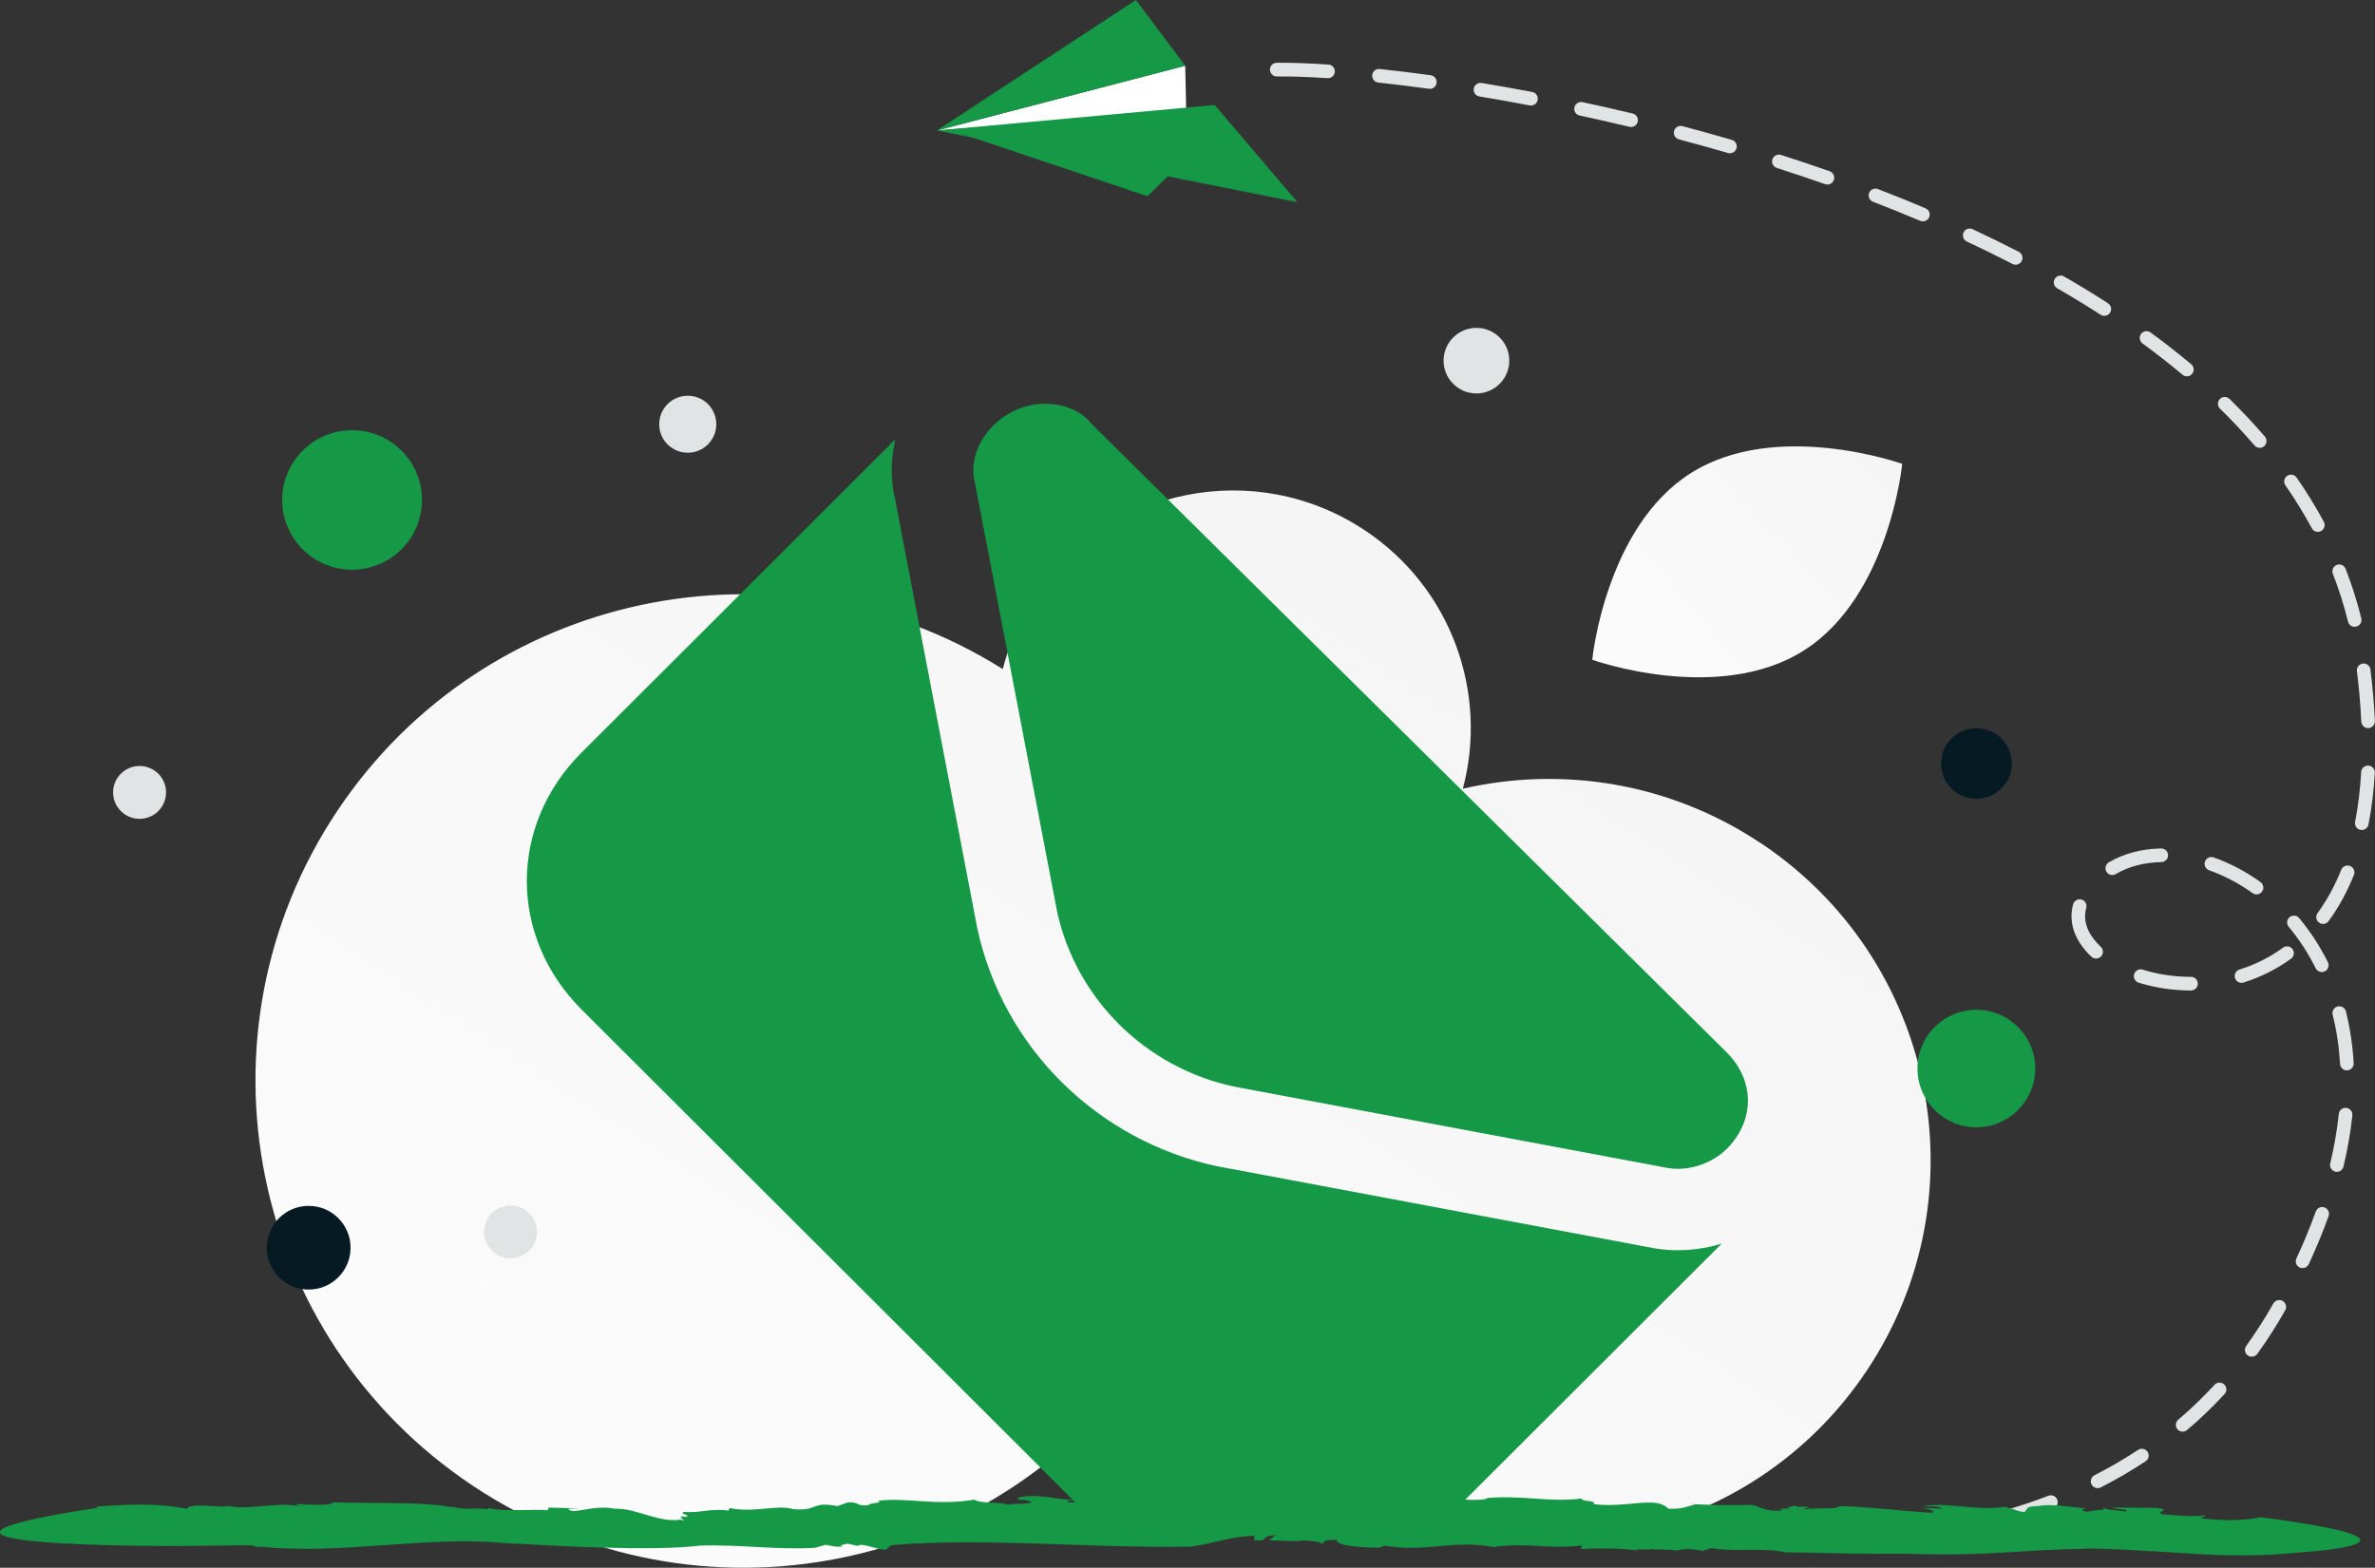 <svg width="524" height="346" viewBox="0 0 524 346" fill="none" xmlns="http://www.w3.org/2000/svg">
<rect x="0" y="0" width="524" height="346" fill="#333333" stroke="none"/>
<g clip-path="url(#clip0_390_18981)">
<path d="M388.376 186.019C368.283 172.656 344.533 169.046 322.75 174.066C328.366 152.997 320.312 129.796 301.127 117.037C277.024 101.005 244.463 107.502 228.422 131.551C225.135 136.478 222.705 141.925 221.242 147.667C172.027 116.727 106.805 130.401 74.403 178.977C41.473 228.342 54.891 295.023 104.383 327.936C153.868 360.849 220.679 347.511 253.602 298.146C256.838 293.286 259.688 288.165 262.11 282.852C267.877 299.816 279.075 315.085 295.175 325.787C333.873 351.523 386.115 341.09 411.866 302.494C437.617 263.898 427.083 211.738 388.393 186.011L388.376 186.019ZM269.466 212.838C269.214 213.249 268.978 213.652 268.743 214.072C268.642 213.644 268.533 213.199 268.432 212.771C268.776 212.804 269.121 212.838 269.466 212.838Z" fill="url(#paint0_linear_390_18981)"/>
<path d="M397.935 143.587C379.053 155.532 351.301 145.61 351.301 145.61C351.301 145.61 354.168 116.332 373.067 104.404C391.949 92.46 419.693 102.373 419.693 102.373C419.693 102.373 416.826 131.651 397.944 143.587H397.935Z" fill="url(#paint1_linear_390_18981)"/>
<path d="M351.553 336.473C350.78 336.171 350.393 335.289 350.704 334.517C350.973 333.829 351.713 333.443 352.436 333.602C356.093 334.441 359.767 335.172 363.466 335.801C364.282 335.944 364.836 336.716 364.693 337.539C364.551 338.353 363.777 338.907 362.953 338.764C359.195 338.126 355.462 337.379 351.755 336.54C351.688 336.523 351.62 336.498 351.553 336.473ZM373.874 340.317C373.101 340.015 372.714 339.142 373.017 338.37C373.269 337.732 373.916 337.337 374.597 337.421C378.33 337.866 382.096 338.219 385.787 338.471C386.619 338.529 387.241 339.243 387.191 340.074C387.132 340.905 386.418 341.534 385.585 341.476C381.836 341.224 378.027 340.863 374.244 340.41C374.118 340.393 374 340.359 373.882 340.317H373.874ZM396.447 341.82C395.674 341.518 395.287 340.645 395.59 339.872C395.817 339.285 396.38 338.907 397.011 338.915C400.752 338.966 404.493 338.899 408.234 338.722C409.066 338.68 409.764 339.318 409.806 340.149C409.848 340.98 409.201 341.685 408.369 341.727C404.644 341.904 400.811 341.971 396.968 341.921C396.792 341.921 396.615 341.887 396.447 341.82ZM419.029 340.729C418.499 340.527 418.138 340.049 418.07 339.495C417.978 338.672 418.566 337.925 419.399 337.833C423.165 337.396 426.89 336.834 430.471 336.154C431.278 335.994 432.068 336.523 432.228 337.337C432.228 337.337 432.228 337.346 432.228 337.354C432.388 338.168 431.85 338.957 431.034 339.117C427.293 339.83 423.527 340.401 419.743 340.838C419.5 340.854 419.256 340.829 419.029 340.745V340.729ZM441.215 336.456C440.77 336.288 440.433 335.91 440.307 335.457C440.089 334.651 440.551 333.82 441.358 333.602C444.94 332.603 448.479 331.436 451.951 330.102C452.725 329.808 453.599 330.194 453.902 330.966C454.196 331.739 453.809 332.612 453.036 332.914C449.471 334.282 445.848 335.474 442.174 336.498C441.863 336.59 441.526 336.574 441.224 336.456H441.215ZM462.258 328.322C461.914 328.188 461.619 327.928 461.46 327.6C461.081 326.862 461.376 325.947 462.124 325.577C465.428 323.89 468.631 322.027 471.725 319.987C472.423 319.525 473.356 319.718 473.818 320.407C474.281 321.103 474.087 322.035 473.389 322.497C470.203 324.604 466.891 326.534 463.486 328.264C463.099 328.457 462.653 328.473 462.258 328.322ZM481.023 315.866C480.25 315.563 479.863 314.69 480.166 313.918C480.258 313.683 480.401 313.473 480.594 313.314C483.411 310.913 486.084 308.345 488.589 305.625C489.153 305.012 490.103 304.97 490.716 305.533C491.33 306.095 491.372 307.044 490.809 307.656C488.22 310.468 485.462 313.121 482.545 315.597C482.099 315.966 481.519 316.05 481.023 315.857V315.866ZM496.274 299.321C495.5 299.027 495.105 298.154 495.408 297.374C495.458 297.256 495.517 297.139 495.593 297.029C497.753 294.024 499.754 290.902 501.57 287.679C501.974 286.957 502.882 286.697 503.605 287.099C503.605 287.099 503.613 287.099 503.621 287.108C504.344 287.519 504.605 288.434 504.193 289.164C502.318 292.488 500.267 295.703 498.031 298.801C497.627 299.346 496.904 299.556 496.274 299.313V299.321ZM507.497 279.771L507.396 279.729C506.64 279.377 506.312 278.487 506.665 277.732C508.237 274.357 509.649 270.916 510.919 267.416C511.179 266.626 512.037 266.198 512.819 266.467C513.609 266.727 514.038 267.583 513.769 268.364C513.769 268.389 513.752 268.406 513.744 268.431C513.458 269.229 513.155 270.043 512.844 270.849C511.785 273.602 510.625 276.322 509.38 278.999C509.044 279.713 508.22 280.04 507.48 279.763L507.497 279.771ZM515.047 258.518C514.341 258.241 513.945 257.494 514.122 256.764C515.013 253.062 515.644 249.385 516.005 245.843C516.089 245.02 516.829 244.416 517.653 244.5C518.477 244.584 519.082 245.323 518.998 246.154C518.62 249.83 517.964 253.633 517.039 257.469C516.846 258.274 516.03 258.778 515.223 258.585C515.164 258.568 515.097 258.551 515.038 258.526L515.047 258.518ZM517.258 236.131C516.703 235.913 516.333 235.401 516.291 234.813C516.072 231.07 515.534 227.41 514.66 223.951C514.458 223.146 514.946 222.323 515.753 222.122C516.56 221.92 517.376 222.407 517.577 223.204C518.494 226.847 519.065 230.692 519.292 234.629C519.343 235.46 518.704 236.173 517.872 236.215C517.653 236.232 517.443 236.198 517.249 236.123L517.258 236.131ZM471.758 216.842C471.019 216.556 470.623 215.742 470.867 214.987C471.119 214.189 471.96 213.753 472.759 213.996C476.096 215.045 479.787 215.591 483.436 215.583C484.268 215.599 484.932 216.296 484.907 217.127C484.89 217.933 484.235 218.579 483.427 218.596C479.476 218.596 475.466 218 471.842 216.867C471.817 216.85 471.775 216.842 471.758 216.833V216.842ZM461.939 211.453C461.762 211.386 461.594 211.285 461.451 211.151C457.752 207.701 456.306 203.596 457.391 199.584C457.609 198.786 458.433 198.308 459.232 198.518C460.03 198.736 460.51 199.559 460.291 200.364C459.291 204.058 461.485 207.063 463.494 208.943C464.099 209.505 464.133 210.454 463.57 211.067C463.149 211.512 462.502 211.663 461.93 211.444L461.939 211.453ZM494.012 216.817C493.583 216.649 493.247 216.296 493.112 215.86C492.869 215.062 493.306 214.223 494.096 213.971C497.543 212.897 500.797 211.268 503.714 209.144C504.386 208.658 505.328 208.8 505.816 209.472C506.303 210.143 506.152 211.083 505.479 211.579C502.293 213.887 498.754 215.667 494.987 216.842C494.651 216.951 494.306 216.934 494.004 216.817H494.012ZM511.709 214.416C511.356 214.282 511.07 214.021 510.902 213.677C509.288 210.404 507.295 207.34 504.958 204.536C504.428 203.898 504.513 202.95 505.152 202.421C505.79 201.892 506.74 201.976 507.27 202.614C509.75 205.602 511.877 208.867 513.601 212.351C513.971 213.09 513.668 214.005 512.92 214.374C512.525 214.559 512.087 214.567 511.717 214.424L511.709 214.416ZM465.495 193.02C464.713 192.717 464.326 191.844 464.638 191.064C464.764 190.745 464.982 190.485 465.276 190.308C468.622 188.361 472.498 187.329 476.811 187.253C477.643 187.236 478.324 187.899 478.341 188.722C478.358 189.553 477.694 190.241 476.862 190.258C473.07 190.334 469.682 191.223 466.79 192.911C466.395 193.146 465.915 193.188 465.495 193.02ZM512.012 203.806C511.886 203.756 511.768 203.697 511.659 203.613C510.986 203.126 510.843 202.177 511.331 201.506C513.382 198.711 515.139 195.496 516.552 191.962C516.854 191.198 517.72 190.82 518.494 191.114H518.51C519.284 191.433 519.662 192.306 519.351 193.078C517.846 196.847 515.963 200.289 513.76 203.294C513.357 203.839 512.642 204.049 512.012 203.814V203.806ZM497.333 197.292C497.215 197.242 497.097 197.183 496.988 197.108C493.962 194.942 490.725 193.238 487.404 192.063C486.622 191.786 486.21 190.921 486.488 190.141C486.765 189.36 487.623 188.949 488.404 189.226C491.994 190.493 495.483 192.331 498.737 194.665C499.409 195.152 499.569 196.092 499.082 196.763C498.67 197.326 497.938 197.527 497.316 197.292H497.333ZM520.545 183.081C519.864 182.821 519.469 182.107 519.612 181.386C520.276 177.961 520.73 174.251 520.949 170.381C520.999 169.55 521.705 168.912 522.537 168.962C523.37 169.013 524 169.718 523.958 170.549C523.731 174.561 523.269 178.397 522.563 181.956C522.403 182.771 521.613 183.308 520.797 183.148C520.713 183.132 520.621 183.106 520.545 183.081ZM521.941 160.594C521.386 160.375 521.007 159.855 520.974 159.259C520.797 155.54 520.478 151.822 520.007 148.129C519.906 147.306 520.486 146.551 521.31 146.441C522.134 146.341 522.891 146.92 522.991 147.751C523.479 151.671 523.815 155.482 523.975 159.116C524.017 159.947 523.37 160.652 522.537 160.694C522.336 160.703 522.126 160.669 521.932 160.602L521.941 160.594ZM518.973 138.241C518.51 138.064 518.166 137.67 518.048 137.191C517.157 133.607 516.047 130.073 514.702 126.632C514.399 125.859 514.786 124.978 515.56 124.676C516.333 124.374 517.207 124.751 517.51 125.524C518.897 129.091 520.057 132.742 520.974 136.461C521.176 137.267 520.671 138.089 519.864 138.282C519.57 138.358 519.259 138.333 518.973 138.232V138.241ZM510.843 117.264C510.507 117.138 510.229 116.886 510.061 116.576C508.296 113.319 506.354 110.154 504.235 107.116C503.764 106.436 503.932 105.496 504.613 105.026C505.294 104.547 506.236 104.715 506.707 105.403C508.893 108.534 510.894 111.791 512.71 115.157C513.105 115.887 512.836 116.802 512.104 117.197C511.717 117.407 511.264 117.432 510.852 117.281L510.843 117.264ZM281.16 16.763C280.58 16.544 280.193 15.991 280.193 15.369C280.193 14.538 280.858 13.858 281.69 13.85C284.96 13.825 288.794 13.959 293.098 14.245C293.931 14.303 294.553 15.017 294.502 15.848C294.443 16.679 293.729 17.308 292.897 17.25C288.668 16.973 284.901 16.838 281.715 16.872C281.53 16.872 281.345 16.838 281.169 16.771L281.16 16.763ZM498.031 98.747C497.795 98.654 497.585 98.512 497.425 98.319C495.004 95.498 492.457 92.787 489.8 90.185C489.203 89.606 489.195 88.657 489.775 88.061C490.355 87.465 491.297 87.457 491.893 88.028C494.617 90.689 497.224 93.467 499.704 96.355C500.242 96.984 500.166 97.941 499.536 98.478C499.115 98.839 498.535 98.94 498.022 98.738L498.031 98.747ZM303.717 18.131C303.078 17.888 302.682 17.241 302.758 16.561C302.842 15.739 303.582 15.143 304.406 15.227C304.406 15.227 304.406 15.227 304.414 15.227C308.038 15.613 311.821 16.075 315.671 16.612C316.495 16.729 317.067 17.485 316.958 18.307C316.848 19.13 316.083 19.709 315.26 19.591C311.544 19.079 307.819 18.618 304.086 18.215C303.96 18.198 303.834 18.165 303.708 18.123L303.717 18.131ZM481.948 82.941C481.788 82.882 481.645 82.798 481.519 82.689C478.661 80.297 475.718 77.997 472.708 75.798C472.036 75.302 471.893 74.362 472.38 73.699C472.868 73.028 473.81 72.885 474.482 73.372C477.551 75.613 480.544 77.955 483.453 80.389C484.092 80.926 484.176 81.875 483.638 82.513C483.226 83.008 482.545 83.184 481.939 82.949L481.948 82.941ZM326.105 21.212C325.331 20.918 324.936 20.045 325.239 19.264C325.491 18.593 326.189 18.198 326.895 18.316C330.577 18.92 334.327 19.591 338.06 20.297C338.875 20.456 339.413 21.245 339.262 22.059C339.102 22.874 338.32 23.411 337.496 23.26C333.806 22.563 330.107 21.9 326.407 21.287C326.307 21.27 326.214 21.237 326.113 21.203L326.105 21.212ZM348.3 25.434C347.602 25.165 347.207 24.435 347.366 23.705C347.543 22.89 348.342 22.378 349.157 22.546C352.848 23.335 356.564 24.175 360.212 25.056C361.02 25.241 361.516 26.047 361.331 26.852V26.869C361.137 27.675 360.322 28.179 359.515 27.985C355.866 27.113 352.2 26.282 348.527 25.492C348.451 25.484 348.375 25.459 348.3 25.434ZM463.746 69.603C463.654 69.561 463.561 69.519 463.469 69.46C460.325 67.437 457.13 65.49 453.893 63.626C453.17 63.215 452.926 62.292 453.338 61.57C453.75 60.848 454.675 60.596 455.398 61.016C458.685 62.904 461.922 64.877 465.1 66.934C465.798 67.387 465.999 68.319 465.545 69.015C465.15 69.611 464.402 69.855 463.738 69.603H463.746ZM370.267 30.697C369.553 30.42 369.158 29.648 369.351 28.901C369.561 28.095 370.385 27.616 371.192 27.834C374.841 28.8 378.481 29.815 382.113 30.873C382.912 31.116 383.357 31.964 383.114 32.762C382.87 33.542 382.054 33.987 381.264 33.769C377.657 32.72 374.042 31.712 370.419 30.756C370.368 30.739 370.318 30.722 370.267 30.705V30.697ZM444.183 58.321C444.133 58.305 444.074 58.279 444.023 58.254C440.694 56.533 437.331 54.888 433.943 53.302C433.195 52.949 432.867 52.059 433.22 51.312C433.22 51.312 433.22 51.312 433.22 51.304C433.565 50.557 434.464 50.23 435.213 50.574C435.213 50.574 435.213 50.574 435.221 50.574C438.651 52.177 442.048 53.847 445.41 55.577C446.15 55.963 446.436 56.869 446.058 57.608C445.705 58.288 444.898 58.598 444.183 58.321ZM391.941 37.026C391.193 36.74 390.806 35.918 391.05 35.162C391.302 34.373 392.151 33.937 392.941 34.189C396.54 35.339 400.121 36.547 403.686 37.798C404.468 38.084 404.88 38.94 404.602 39.72C404.325 40.501 403.467 40.921 402.685 40.644C399.146 39.401 395.59 38.209 392.017 37.068C391.991 37.051 391.975 37.043 391.941 37.034V37.026ZM423.72 48.761L423.67 48.744C420.214 47.283 416.742 45.873 413.245 44.53C412.471 44.228 412.085 43.355 412.379 42.583C412.673 41.81 413.547 41.424 414.321 41.718C417.852 43.078 421.358 44.496 424.838 45.974C425.603 46.301 425.956 47.174 425.637 47.938C425.326 48.685 424.477 49.046 423.72 48.752V48.761Z" fill="#E1E4E5"/>
<path fill-rule="evenodd" clip-rule="evenodd" d="M240.57 93.232C236.241 88.087 225.967 87.18 219.25 93.828C214.912 98.126 214.197 103.011 215.063 106.419C215.105 106.587 215.147 106.755 215.172 106.931L233.239 201.229C237.443 220.443 252.727 235.619 272.24 239.799L367.518 257.687H367.543L367.602 257.704C372.554 258.686 377.825 256.663 380.902 253.624C387.225 247.371 387.225 238.448 380.902 232.194L241.117 93.828C240.924 93.635 240.739 93.433 240.562 93.232H240.57ZM197.543 96.959L128.318 166.075C112.21 182.158 112.21 206.71 128.318 222.802L237.51 331.823C241.024 335.331 246.716 335.331 250.23 331.823C250.331 331.722 250.44 331.613 250.533 331.504L258.755 339.621L265.472 334.66L305.12 337.824L309.526 332.939C313.057 335.986 318.404 335.835 321.758 332.486L379.877 274.458C375.001 275.952 369.62 276.406 364.164 275.331L268.818 257.435C268.751 257.418 268.684 257.41 268.608 257.393C242.159 251.786 221.326 231.212 215.635 204.931C215.618 204.864 215.601 204.788 215.593 204.721L197.551 110.54C196.509 106.234 196.467 101.576 197.543 96.967V96.959Z" fill="#159947"/>
<path d="M261.496 14.496L261.714 24.678L206.757 28.783L261.504 14.505L261.496 14.496Z" fill="white"/>
<path d="M260.546 36.061L253.173 43.305L209.229 28.556L260.546 36.061Z" fill="#159947"/>
<path d="M206.756 28.783L286.263 44.622L268.002 23.176L206.748 28.783H206.756Z" fill="#159947"/>
<path d="M261.495 14.496L206.748 28.775L250.617 0L261.495 14.496ZM461.728 341.744C443.871 342.08 439.147 343.49 420.609 342.903C411.781 342.987 402.357 342.735 393.731 342.575C389.629 341.492 382.415 342.575 377.547 341.66L375.681 342.239C374.016 341.912 372.058 341.744 370.359 342.072L370.469 342.239C367.98 341.828 365.147 342.072 363.928 341.828L364.046 341.996L361.019 341.912L361.532 342.164C357.177 341.669 352.704 341.669 348.745 341.837L349.081 341.09C340.623 341.921 337.538 340.426 329.921 341.341L330.03 341.509C320.379 339.604 314.805 342.835 304.876 341.014C306.12 341.266 304.338 341.341 304.447 341.593C299.866 341.425 294.998 341.266 294.914 339.847C291.576 339.847 292.198 340.259 291.769 340.846C291.795 340.267 288.886 339.931 286.28 339.931L287.465 340.183L279.991 339.931L281.462 338.773C277.503 339.109 280.445 340.183 276.679 339.931L276.738 338.932C271.273 339.1 268.053 340.594 262.756 341.333C240.738 341.744 217.08 339.26 196.626 341.006L195.718 341.753C195.323 342.835 190.06 340.175 189.295 341.173L186.916 340.678C186.235 340.846 184.822 341.09 186.008 341.341C183.805 341.425 183.746 341.173 182.157 340.93L179.778 341.593C171.093 342.088 163.704 340.846 154.565 341.098C143.585 342.424 122.904 341.182 110.991 340.519C94.235 338.941 74.773 343.171 57.622 341.35C57.059 341.518 55.613 341.182 55.638 341.022L39.934 341.19C39.934 341.19 -36.159 341.602 21.657 332.729L21.262 332.477C29.862 331.898 35.268 331.814 41.186 332.973C42.12 331.562 48.232 332.805 50.241 332.393L50.039 332.309C55.277 333.392 60.817 331.394 65.887 332.393C65.685 332.309 65.576 331.898 64.415 331.898C68.098 332.066 73.133 332.393 73.411 331.571C82.213 331.823 94.462 331.403 100.095 332.729L99.7 332.477C102.895 333.392 103.862 332.645 107.451 333.056C107.653 332.973 107.905 332.889 107.847 332.805C111.352 333.72 118.061 332.973 120.861 333.3L121.029 332.721L127.99 332.889L125.384 332.973C126.292 334.467 130.647 331.974 135.683 332.973C140.407 332.805 145.275 336.129 150.168 335.373C152.514 336.12 148.1 334.215 151.614 334.794C151.732 333.963 149.975 334.299 150.874 333.636C154.296 334.047 156.507 332.805 160.753 333.384L160.921 332.805C166.436 333.963 171.337 331.974 175.011 333.056C180.703 333.552 178.828 331.235 184.772 332.393L187.092 331.562C189.64 331.394 188.9 332.561 191.733 332.142C191.565 331.646 195.298 331.73 193.633 331.227C199.997 330.396 206.563 332.385 214.97 330.975C216.778 331.965 221.023 331.386 222.385 332.133C222.612 331.722 230.843 332.049 226.118 331.05C225.723 330.966 224.983 330.966 225.042 331.134L224.479 330.555C229.262 329.397 233.163 331.218 237.922 330.966C236.509 331.134 234.643 331.134 235.887 331.546L240.301 331.462L239.393 330.966L245.959 330.631L245.051 331.294C248.246 330.966 249.381 329.884 253.004 330.798C254.644 331.294 249.978 331.629 253.34 331.873C257.645 331.462 264.068 330.798 269.524 330.631C269.011 331.378 270.483 331.294 272.013 331.462L272.181 330.882C277.982 331.713 274.299 329.556 280.075 330.219L279.562 329.808L281.092 331.134C286.296 332.377 283.892 329.892 289.668 331.546C287.373 331.462 288.592 332.872 291.391 332.628L290.685 332.049C292.24 332.217 292.753 332.461 293.796 332.301C292.862 331.974 293.316 331.47 295.603 331.554L294.073 330.807L298.403 331.881C301.74 331.218 307.037 332.049 308.424 331.218C308.424 331.218 315.612 330.807 317.251 331.713C315.805 331.134 319.774 330.882 318.639 330.219C320.505 330.882 325.995 331.378 328.206 330.715L327.777 330.631C335.924 329.884 341.699 331.629 348.997 330.715C348.661 331.462 352.536 331.042 351.569 331.957C359.127 332.872 365.349 330.051 368.098 332.956C371.553 333.124 372.175 332.293 373.958 332.125L373.134 331.957C379.582 332.209 381.457 332.209 386.232 332.125C388.611 332.377 389.006 333.703 393.277 333.367C391.89 332.872 393.647 332.956 395.228 332.956C394.21 332.872 393.899 332.704 395.993 332.293C396.279 332.46 396.758 332.544 397.178 332.628C397.203 332.628 397.296 332.544 397.237 332.461C399.894 332.628 399.44 332.788 398.195 332.872C398.254 332.956 398.17 333.04 397.767 333.199C400.541 332.536 405.493 333.283 405.829 332.368C413.866 332.62 419.608 333.527 426.292 333.862C427.057 333.367 425.468 332.947 423.543 332.779L428.301 332.947C428.276 332.284 425.586 332.536 424.115 332.452C429.773 331.378 435.775 333.535 442.392 332.536L443.779 333.031L444.174 332.947C444.149 333.199 445.645 333.61 446.612 333.694C447.545 333.115 446.553 332.368 449.84 332.368C452.447 331.789 457.197 332.62 460.593 332.947C458.752 333.031 459.349 333.359 460.139 333.61C461.779 333.61 462.712 333.031 463.99 333.283L464.158 332.536C463.51 333.283 468.429 333.367 469.051 333.61C469.984 333.031 466.503 333.115 466.108 332.696C472.674 332.779 469.395 332.696 475.987 332.779C479.492 333.359 475.339 333.527 477.037 334.19C480.123 334.358 483.149 334.853 486.714 334.441L485.579 335.105C491.405 335.684 494.886 335.6 498.795 334.853C542.151 340.494 507.934 342.567 507.934 342.567C490.783 344.304 481.989 342.315 461.669 341.736L461.728 341.744Z" fill="#159947"/>
<path d="M436.07 176.299C440.383 176.299 443.88 172.808 443.88 168.501C443.88 164.194 440.383 160.703 436.07 160.703C431.757 160.703 428.26 164.194 428.26 168.501C428.26 172.808 431.757 176.299 436.07 176.299Z" fill="#061A23"/>
<path d="M68.097 284.598C73.205 284.598 77.345 280.464 77.345 275.365C77.345 270.265 73.205 266.131 68.097 266.131C62.99 266.131 58.85 270.265 58.85 275.365C58.85 280.464 62.99 284.598 68.097 284.598Z" fill="#061A23"/>
<path d="M151.74 99.914C155.218 99.914 158.037 97.099 158.037 93.626C158.037 90.154 155.218 87.339 151.74 87.339C148.263 87.339 145.443 90.154 145.443 93.626C145.443 97.099 148.263 99.914 151.74 99.914Z" fill="#E1E4E5"/>
<path d="M112.648 277.707C115.875 277.707 118.491 275.095 118.491 271.873C118.491 268.651 115.875 266.039 112.648 266.039C109.421 266.039 106.805 268.651 106.805 271.873C106.805 275.095 109.421 277.707 112.648 277.707Z" fill="#E1E4E5"/>
<path d="M30.795 180.714C34.022 180.714 36.638 178.102 36.638 174.88C36.638 171.658 34.022 169.046 30.795 169.046C27.568 169.046 24.952 171.658 24.952 174.88C24.952 178.102 27.568 180.714 30.795 180.714Z" fill="#E1E4E5"/>
<path d="M77.682 125.733C86.198 125.733 93.101 118.841 93.101 110.339C93.101 101.837 86.198 94.944 77.682 94.944C69.167 94.944 62.264 101.837 62.264 110.339C62.264 118.841 69.167 125.733 77.682 125.733Z" fill="#159947"/>
<path d="M330.87 84.71C333.7 81.884 333.7 77.303 330.87 74.477C328.04 71.652 323.452 71.652 320.621 74.477C317.791 77.303 317.791 81.884 320.621 84.71C323.452 87.536 328.04 87.536 330.87 84.71Z" fill="#E1E4E5"/>
<path d="M436.045 248.789C443.218 248.789 449.034 242.983 449.034 235.821C449.034 228.658 443.218 222.852 436.045 222.852C428.871 222.852 423.056 228.658 423.056 235.821C423.056 242.983 428.871 248.789 436.045 248.789Z" fill="#159947"/>
</g>
<defs>
<linearGradient id="paint0_linear_390_18981" x1="74.059" y1="499.442" x2="485.482" y2="-132.098" gradientUnits="userSpaceOnUse">
<stop stop-color="white"/>
<stop offset="1" stop-color="#EEEEEE"/>
</linearGradient>
<linearGradient id="paint1_linear_390_18981" x1="325.163" y1="182.804" x2="475.58" y2="35.724" gradientUnits="userSpaceOnUse">
<stop stop-color="white"/>
<stop offset="1" stop-color="#EEEEEE"/>
</linearGradient>
<clipPath id="clip0_390_18981">
<rect width="524" height="346" fill="white"/>
</clipPath>
</defs>
</svg>
